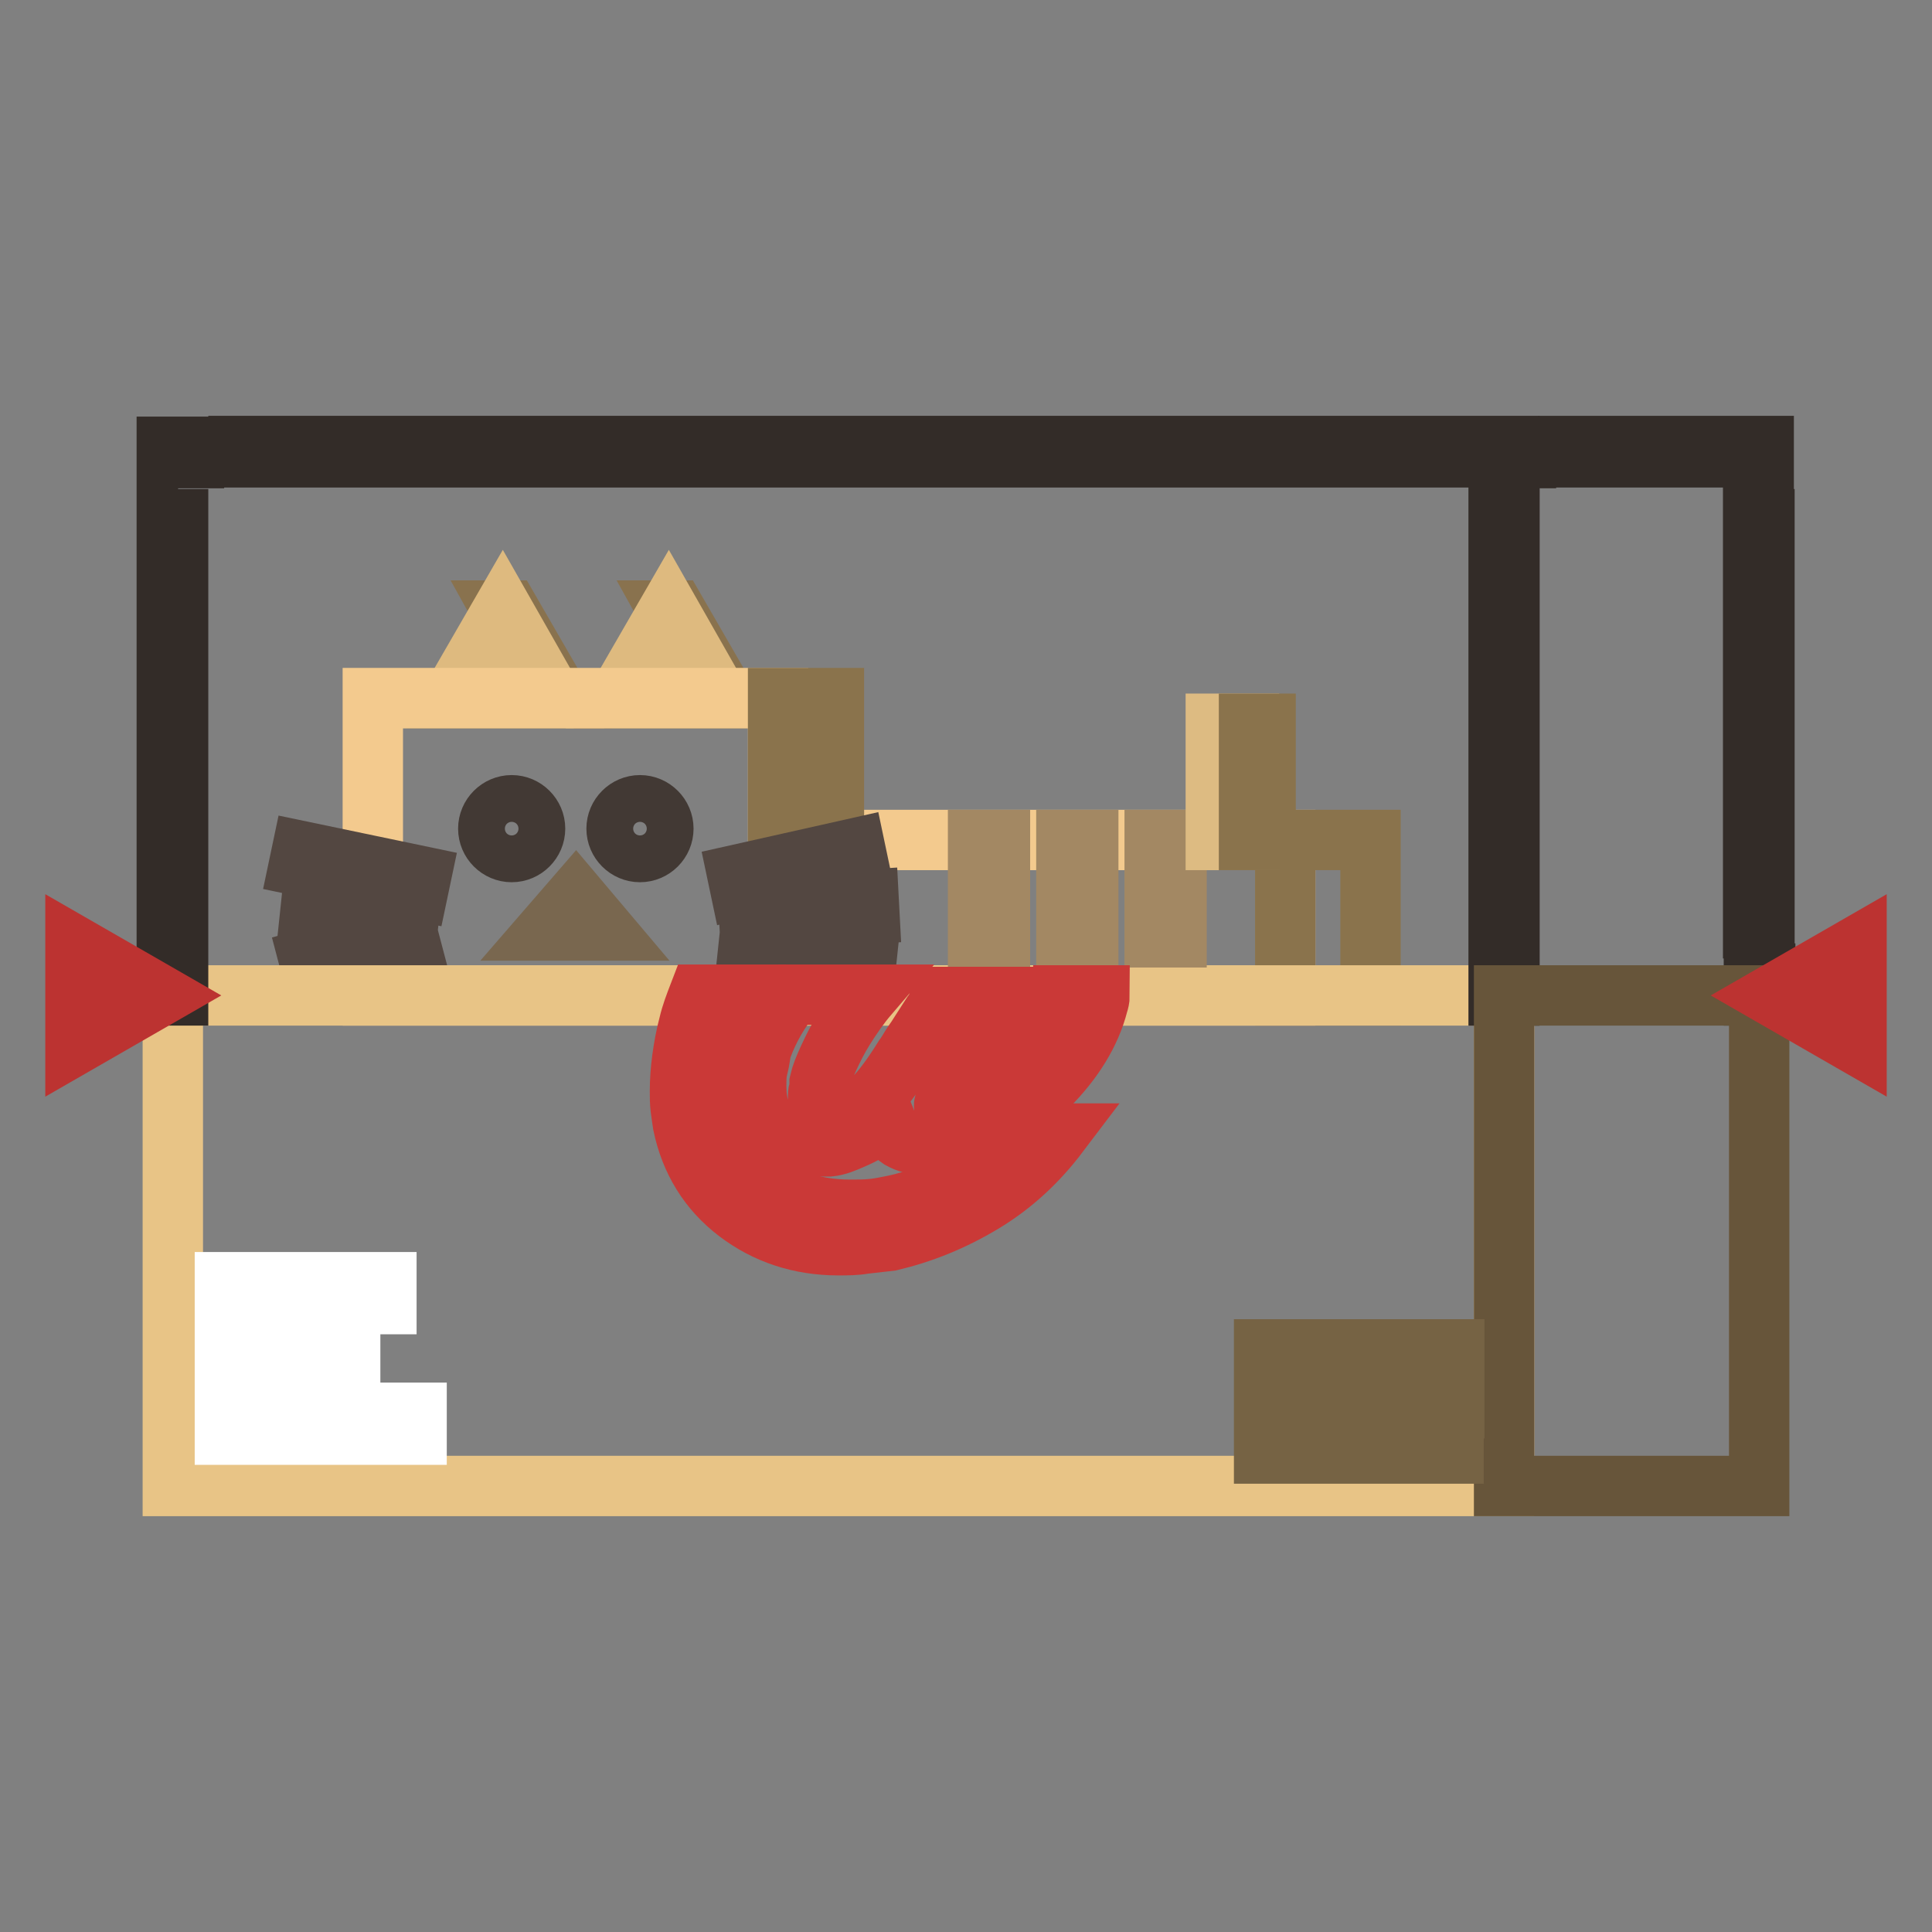 <?xml version="1.0" encoding="utf-8"?>
<!-- Svg Vector Icons : http://www.onlinewebfonts.com/icon -->
<!DOCTYPE svg PUBLIC "-//W3C//DTD SVG 1.1//EN" "http://www.w3.org/Graphics/SVG/1.1/DTD/svg11.dtd">
<svg version="1.1" xmlns="http://www.w3.org/2000/svg" xmlns:xlink="http://www.w3.org/1999/xlink" x="0px" y="0px" viewBox="0 0 256 256" enable-background="new 0 0 256 256" xml:space="preserve">
<rect x="0" y="0" width="256" height="256" fill="#808080" stroke="none"/>
<g> <path stroke-width="8" fill-opacity="0" stroke="#f3ca8e"  d="M110.5,111.3h59.8v20.6h-59.8V111.3z"/> <path stroke-width="8" fill-opacity="0" stroke="#8a734c"  d="M170.3,111.3h11.3v20.6h-11.3V111.3z"/> <path stroke-width="8" fill-opacity="0" stroke="#89724e"  d="M74.2,92.5l-6.7-11.6h-1l0.5,0.9l-6.2,10.7H74.2z"/> <path stroke-width="8" fill-opacity="0" stroke="#deba7f"  d="M66.6,80.9l-6.7,11.6h13.3L66.6,80.9z"/> <path stroke-width="8" fill-opacity="0" stroke="#89724e"  d="M96.2,92.5l-6.7-11.6h-1l0.5,0.9l-6.1,10.7H96.2z"/> <path stroke-width="8" fill-opacity="0" stroke="#deba7f"  d="M88.6,80.9l-6.7,11.6h13.3L88.6,80.9z"/> <path stroke-width="8" fill-opacity="0" stroke="#f3ca8e"  d="M49.4,92.5h53.7v39.4H49.4V92.5z"/> <path stroke-width="8" fill-opacity="0" stroke="#8a734c"  d="M103.1,92.5h7.4v39.4h-7.4V92.5z"/> <path stroke-width="8" fill-opacity="0" stroke="#423934"  d="M64.7,109.8c0,1.7,1.4,3.1,3.1,3.1c1.7,0,3.1-1.4,3.1-3.1c0,0,0,0,0,0c0-1.7-1.4-3.1-3.1-3.1 C66.1,106.7,64.7,108.1,64.7,109.8C64.7,109.8,64.7,109.8,64.7,109.8z"/> <path stroke-width="8" fill-opacity="0" stroke="#423934"  d="M81.7,109.8c0,1.7,1.4,3.1,3.1,3.1s3.1-1.4,3.1-3.1c0-1.7-1.4-3.1-3.1-3.1S81.7,108.1,81.7,109.8z"/> <path stroke-width="8" fill-opacity="0" stroke="#79674f"  d="M76.3,118.8l-3.9,4.5h7.7L76.3,118.8z"/> <path stroke-width="8" fill-opacity="0" stroke="#534741"  d="M39.6,114.7l0.4-1.9l15.8,3.3l-0.4,1.9L39.6,114.7z M41.1,121.1l0.2-1.9l13,1.2l-0.2,1.9L41.1,121.1z  M40.9,127l13-3.7l0.5,1.9l-13,3.7L40.9,127z M97.7,115.9l15.6-3.5l0.4,1.9l-15.6,3.5L97.7,115.9z M99.2,120.2l15.9-1l0.1,1.9 l-15.9,1L99.2,120.2z M99.1,126.3l0.2-1.9l15.6,1.9l-0.2,1.9L99.1,126.3z"/> <path stroke-width="8" fill-opacity="0" stroke="#e8c486"  d="M22.9,131.9h176.4v65H22.9V131.9z"/> <path stroke-width="8" fill-opacity="0" stroke="#332c28"  d="M22.1,129h1.5v2.9h-1.5V129z M23.6,123h-1.5v-6h1.5V123z M23.6,111h-1.5v-6h1.5V111z M23.6,98.9h-1.5v-6 h1.5V98.9z M23.6,86.8h-1.5v-6h1.5V86.8z M23.6,74.8h-1.5v-6h1.5V74.8z M23.6,62.8h-1.5v-3.6h3.6v1.5h-2.2V62.8z M190.5,60.6h-5.9 v-1.5h5.9V60.6z M178.7,60.6h-5.9v-1.5h5.9V60.6z M167,60.6h-5.9v-1.5h5.9V60.6z M155.2,60.6h-5.9v-1.5h5.9V60.6z M143.4,60.6h-5.9 v-1.5h5.9V60.6z M131.7,60.6h-5.9v-1.5h5.9V60.6z M119.9,60.6H114v-1.5h5.9V60.6L119.9,60.6z M108.1,60.6h-5.9v-1.5h5.9V60.6z  M96.3,60.6h-5.9v-1.5h5.9V60.6z M84.6,60.6h-5.9v-1.5h5.9V60.6L84.6,60.6z M72.8,60.6h-5.9v-1.5h5.9V60.6z M61,60.6h-5.9v-1.5H61 V60.6z M49.3,60.6h-5.8v-1.5h5.9L49.3,60.6L49.3,60.6z M37.5,60.6h-5.9v-1.5h5.9V60.6z M200,62.8h-1.4v-2.2h-2.2v-1.5h3.6V62.8z  M200,123h-1.4v-6h1.4V123z M200,111h-1.4v-6h1.4V111z M200,98.9h-1.4v-6h1.4V98.9z M200,86.8h-1.4v-6h1.4V86.8z M200,74.8h-1.4v-6 h1.4V74.8z M198.6,129h1.4v2.9h-1.4V129z"/> <path stroke-width="8" fill-opacity="0" stroke="#332c28"  d="M198.6,129h1.4v2.9h-1.4V129z M200,123h-1.4v-6h1.4V123z M200,111h-1.4v-6h1.4V111z M200,98.9h-1.4v-6h1.4 V98.9z M200,86.8h-1.4v-6h1.4V86.8z M200,74.8h-1.4v-6h1.4V74.8z M200,62.8h-1.4v-3.6h3.6v1.5H200V62.8z M224.6,60.6H219v-1.5h5.6 V60.6z M213.4,60.6h-5.6v-1.5h5.6V60.6L213.4,60.6z M233.8,62.8h-1.5v-2.2h-2.2v-1.5h3.6V62.8z M233.8,123h-1.5v-6h1.5V123z  M233.8,111h-1.5v-6h1.5V111z M233.8,98.9h-1.5v-6h1.5V98.9z M233.8,86.8h-1.5v-6h1.5V86.8z M233.8,74.8h-1.5v-6h1.5V74.8z  M232.4,129h1.5v2.9h-1.5V129z"/> <path stroke-width="8" fill-opacity="0" stroke="#67553a"  d="M199.3,131.9h33.8v65h-33.8V131.9z"/> <path stroke-width="8" fill-opacity="0" stroke="#a38863"  d="M129.6,111.3h2.9v12.9h-2.9V111.3z M141.3,111.3h2.9v12.9h-2.9V111.3z M153,111.3h2.9v12.9H153V111.3z"/> <path stroke-width="8" fill-opacity="0" stroke="#ddbb82"  d="M161.1,95.9h4.4v15.4h-4.4V95.9z"/> <path stroke-width="8" fill-opacity="0" stroke="#8a734c"  d="M165.5,95.9h2.2v15.4h-2.2V95.9z"/> <path stroke-width="8" fill-opacity="0" stroke="#bc3331"  d="M21.3,131.9L10,125.4v13L21.3,131.9z M234.7,131.9l11.3,6.5v-13L234.7,131.9z"/> <path stroke-width="8" fill-opacity="0" stroke="#ffffff"  d="M29.8,169.9h21.4v2.9H29.8V169.9z M29.8,175.9h16.6v2.9H29.8V175.9z M29.8,181.4h16.6v2.9H29.8V181.4z  M29.8,187.2h25.4v2.9H29.8V187.2z"/> <path stroke-width="8" fill-opacity="0" stroke="#766344"  d="M167.5,178.8h10.8v7.7h-10.8V178.8z M179.6,178.8h13.1v1.1h-13.1V178.8z M179.6,182.1h13.1v1.1h-13.1V182.1 z M179.6,185.5h13.1v1.1h-13.1V185.5z M167.5,188.5h25.1v1.1h-25.1V188.5z M167.5,191.5h25.1v1.1h-25.1V191.5z"/> <path stroke-width="8" fill-opacity="0" stroke="#ca3937"  d="M140.9,131.9c0,0.3-0.1,0.6-0.2,1c-0.2,0.8-0.5,1.7-1,2.7c-0.4,1-1,1.9-1.6,2.9c-1.2,1.9-2.7,3.7-4.3,5.4 c-1.7,1.7-3.4,2.9-5.2,3.6c-0.4,0.1-0.8,0.2-1.2,0.3c-0.4,0.1-0.8,0.1-1.2,0.1c-0.3,0-0.6-0.1-0.8-0.4c-0.2-0.2-0.3-0.5-0.3-0.9 v-0.1v-0.1c0-0.1,0.1-0.3,0.2-0.5c0.1-0.1,0.1-0.3,0.2-0.6c0,0,0.1-0.1,0.2-0.2c0.1-0.1,0.1-0.2,0.2-0.3c0.1-0.1,0.2-0.3,0.3-0.4 c0.1-0.1,0.2-0.3,0.2-0.4l6.9-11.9h-8.7c-0.1,0.2-0.1,0.4-0.2,0.6c-0.2,0.6-0.5,1.2-0.9,1.7l-0.9,1.4l-0.9,1.4 c-0.3,0.5-0.7,1-1,1.5c-0.3,0.5-0.6,1-0.9,1.4c-1.5,2.4-2.8,4.2-4.1,5.5c-1.3,1.3-2.5,2.1-3.8,2.3c-0.2,0-0.4,0.1-0.6,0.1 c-0.2,0-0.4,0-0.6,0c-0.7,0-1.3-0.2-1.7-0.7c-0.4-0.5-0.6-1.1-0.6-1.9c0-0.3,0-0.6,0.1-0.9s0.1-0.6,0.1-1.1 c0.2-0.9,0.6-1.9,1.2-3.2s1.2-2.5,2-3.8c1-1.6,2.1-3.2,3.3-4.6H105c-1.8,2.2-3.1,4.5-4,6.9c-0.1,0.2-0.2,0.4-0.2,0.7 c0,0.2-0.1,0.4-0.1,0.7c-0.1,0.7-0.3,1.3-0.4,1.9s-0.1,1.3-0.1,1.9c0,2.5,0.6,4.4,2.1,5.8c1.5,1.4,3.4,2.2,6,2.2c0.3,0,0.5,0,0.8,0 c0.3,0,0.5,0,0.8,0c1-0.1,2-0.5,3.1-1c1.2-0.5,2.6-1.3,4.4-2.3c0.4,1,1,1.7,1.9,2.3c0.9,0.5,1.9,0.8,3.2,0.8c0.8,0,1.7,0,2.6-0.2 c0.9-0.1,1.7-0.3,2.6-0.6c4-1.2,7.6-3.5,11.1-6.9c3.4-3.4,5.7-7.1,6.7-11c0.1-0.3,0.2-0.7,0.2-1.1h-4.8V131.9z"/> <path stroke-width="8" fill-opacity="0" stroke="#ca3937"  d="M127.1,156.3c-2.8,1.6-5.7,2.8-8.6,3.4c-1,0.2-1.9,0.4-2.9,0.5c-1,0.1-1.9,0.1-2.9,0.1 c-5.3,0-9.5-1.6-12.6-4.8c-3.1-3.2-4.6-7.3-4.6-12.4c0-1.1,0-2.3,0.2-3.5c0.1-1.2,0.4-2.4,0.7-3.6c0.4-1.5,0.9-2.9,1.5-4.2h-5.3 c-0.5,1.3-1,2.6-1.3,3.9c-0.4,1.5-0.7,3.1-0.9,4.6c-0.2,1.5-0.3,2.9-0.3,4.3c0,0.8,0,1.5,0.1,2.3c0.1,0.8,0.2,1.4,0.3,2.1 c1,4.8,3.4,8.7,7.2,11.6c3.8,2.9,8.3,4.4,13.4,4.4c1.1,0,2.3,0,3.4-0.2l3.5-0.4c4.2-1,8.2-2.6,12.2-5c4-2.4,7.3-5.5,10.1-9.2h-5.7 C132.4,152.6,129.9,154.7,127.1,156.3z"/></g>
</svg>
